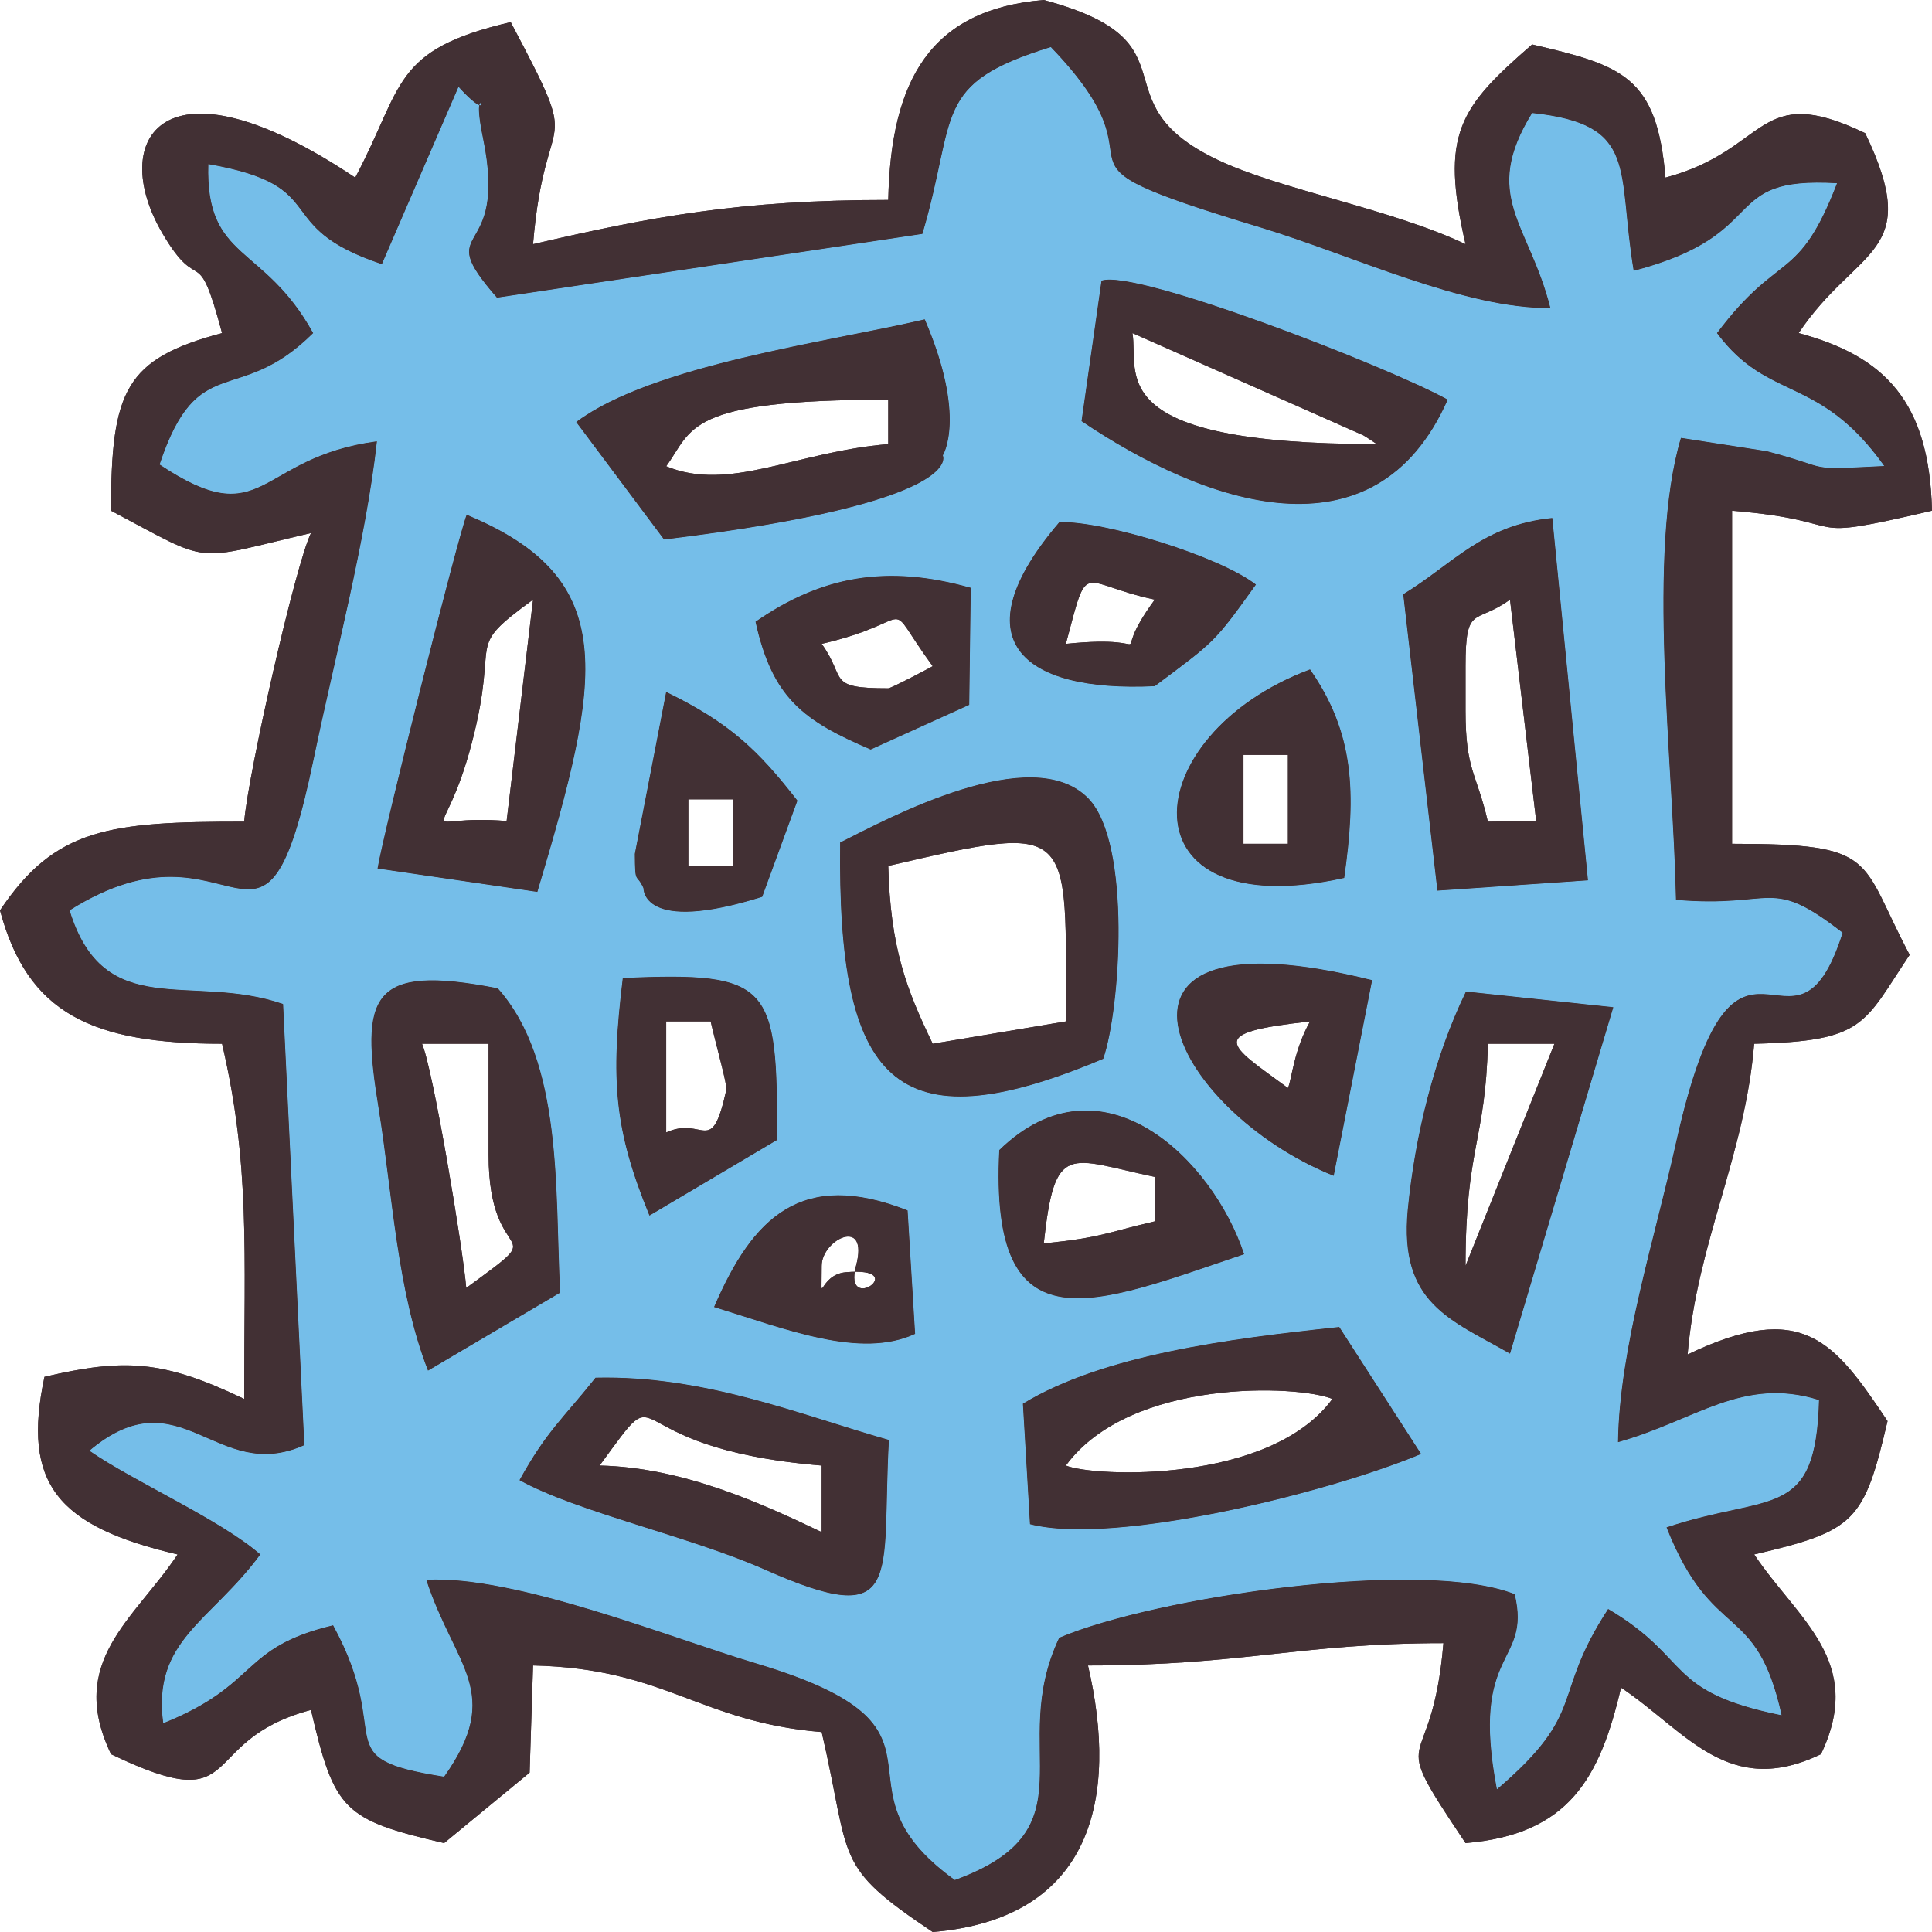 <?xml version="1.0" encoding="UTF-8"?> <!-- Creator: CorelDRAW 2017 --> <svg xmlns="http://www.w3.org/2000/svg" xmlns:xlink="http://www.w3.org/1999/xlink" xml:space="preserve" width="272px" height="272px" style="shape-rendering:geometricPrecision; text-rendering:geometricPrecision; image-rendering:optimizeQuality; fill-rule:evenodd; clip-rule:evenodd" viewBox="0 0 89.96 89.96"> <defs> <style type="text/css"> <![CDATA[ .fil1 {fill:#423034} .fil0 {fill:#75BEE9} ]]> </style> </defs> <g id="Слой_x0020_1">  <path class="fil0" d="M27.73 64.15c5.09,-0.12 9.51,1.72 13.66,2.9 -0.36,6.45 0.77,8.94 -5.79,6.03 -3.42,-1.52 -8.8,-2.7 -11.41,-4.16 1.27,-2.3 2.03,-2.87 3.54,-4.77zm20.23 6.82l-0.33 -5.61c3.72,-2.26 9.51,-3.02 14.73,-3.57l3.81 5.91c-4.12,1.74 -14.21,4.3 -18.21,3.27zm-14.71 -10.11c1.8,-4.19 4.08,-6.44 9.01,-4.5l0.35 5.75c-2.55,1.18 -5.98,-0.21 -9.36,-1.25zm13.28 -7.31c4.78,-4.64 9.94,0.43 11.4,4.85 -6.94,2.33 -11.88,4.61 -11.4,-4.85zm-16.29 3.05c-1.64,-4 -1.82,-6.31 -1.24,-11.06 6.92,-0.31 7.21,0.3 7.18,7.54l-5.94 3.52zm40.07 6.43c-2.78,-1.59 -5.17,-2.33 -4.76,-6.7 0.33,-3.42 1.23,-7.12 2.71,-10.16l6.86 0.73 -4.81 16.13zm-47.13 -17.01c3.04,3.42 2.66,9.41 2.9,14.17l-6.15 3.63c-1.44,-3.68 -1.65,-8.17 -2.3,-12.21 -0.85,-5.21 -0.45,-6.77 5.55,-5.59zm38.92 8.73c-7.66,-3.08 -12.29,-12.64 1.79,-9.11l-1.79 9.11zm-22.98 -15.52c2.21,-1.11 8.94,-4.76 11.56,-2.05 2.02,2.08 1.49,9.83 0.69,12.12 -9.8,4.14 -12.38,1.03 -12.25,-10.07zm-9.16 2.12c-0.34,-0.74 -0.39,-0.1 -0.4,-1.59l1.46 -7.54c2.98,1.45 4.29,2.72 6.11,5.06l-1.64 4.48c-5.65,1.77 -5.52,-0.41 -5.53,-0.41zm32.63 -0.47c-10.44,2.31 -9.79,-6.64 -1.59,-9.71 2.06,2.96 2.16,5.72 1.59,9.71zm-45.01 -0.44c0.26,-1.61 3.74,-15.45 4.15,-16.47 7.19,2.98 6.3,7.5 3.29,17.56l-7.44 -1.09zm27.62 -13.07l-0.07 5.45 -4.59 2.08c-3.12,-1.34 -4.57,-2.37 -5.36,-5.95 3.05,-2.12 6.1,-2.69 10.02,-1.58zm20.14 0.3c2.32,-1.42 3.7,-3.23 6.94,-3.55l1.66 16.87 -7.01 0.48 -1.59 -13.8zm-16.01 -3.36c2.18,-0.05 7.5,1.62 9.15,2.91 -1.97,2.75 -1.91,2.63 -4.71,4.73 -6.22,0.3 -9.11,-2.18 -4.44,-7.64zm-22.5 -4.66c3.57,-2.66 11.66,-3.71 16.23,-4.78 1.97,4.57 0.84,6.35 0.84,6.33 -0.01,0 1.27,2.19 -12.98,3.92l-4.09 -5.47zm24.46 -6.58c1.58,-0.57 13.39,4.02 16.12,5.54 -3.4,7.7 -11.36,4.84 -17.05,1l0.93 -6.54zm-8.34 -2.18l-19.81 2.97c-3.14,-3.59 0.56,-1.55 -0.65,-7.43 -0.68,-3.3 0.86,-0.19 -1.14,-2.39l-3.57 8.26c-5.32,-1.78 -2.18,-3.62 -8.08,-4.66 -0.14,4.54 2.57,3.68 4.88,7.87 -3.52,3.5 -5.35,0.72 -7.15,6.12 4.94,3.29 4.46,-0.32 10.12,-1.08 -0.5,4.57 -1.98,10.14 -2.94,14.77 -2.4,11.58 -3.53,2.13 -11.37,7.07 1.62,5.25 5.66,2.88 9.94,4.36l0.99 20.54c-4.12,1.85 -5.75,-3.32 -10.01,0.26 2.06,1.43 6.13,3.22 7.96,4.83 -2.31,3.14 -5.04,3.99 -4.52,7.86 4.51,-1.81 3.55,-3.52 7.91,-4.56 2.92,5.35 -0.43,6.17 5.17,7.05 2.79,-3.94 0.49,-5.12 -0.83,-9.17 4.15,-0.22 11.3,2.68 15.38,3.9 10.22,3.06 3,5.59 9.23,10.08 6.52,-2.38 2.39,-6.08 4.86,-11.28 4.48,-1.91 16.92,-3.73 21.21,-2.03 0.79,3.34 -2.1,2.46 -0.83,9.09 4.28,-3.66 2.47,-4.25 5.18,-8.4 3.93,2.32 2.6,3.84 8.08,4.95 -1.19,-5.39 -3.2,-3.3 -5.36,-8.75 4.84,-1.62 6.95,-0.28 7.1,-5.93 -3.56,-1.12 -5.77,0.96 -9.36,1.96 0.06,-4.38 1.72,-9.51 2.7,-13.94 2.83,-12.7 5.45,-2.5 7.76,-9.78 -3.45,-2.68 -3.11,-1.13 -7.76,-1.53 -0.14,-6.56 -1.37,-16.15 0.23,-21.51l4 0.62c3.18,0.83 1.63,0.88 5.47,0.69 -3.05,-4.28 -5.39,-2.96 -7.79,-6.19 2.92,-3.89 3.77,-2.27 5.59,-6.98 -5.61,-0.33 -2.9,2.36 -9.47,4.08 -0.79,-4.74 0.26,-6.82 -4.73,-7.35 -2.39,3.88 -0.15,5.12 0.85,9.08 -3.97,0.06 -9.24,-2.46 -13.5,-3.75 -11.4,-3.45 -3.74,-2.15 -9.76,-8.4 -5.58,1.72 -4.33,3.13 -5.98,8.7z"></path> <path class="fil1" d="M24.82 77.55l0 0zm59.88 -12.36c-0.15,5.65 -2.26,4.31 -7.1,5.93 2.16,5.45 4.17,3.36 5.36,8.75 -5.48,-1.11 -4.15,-2.63 -8.08,-4.95 -2.71,4.15 -0.9,4.74 -5.18,8.4 -1.27,-6.63 1.62,-5.75 0.83,-9.09 -4.29,-1.7 -16.73,0.12 -21.21,2.03 -2.47,5.2 1.66,8.9 -4.86,11.28 -6.23,-4.49 0.99,-7.02 -9.23,-10.08 -4.08,-1.22 -11.23,-4.12 -15.38,-3.9 1.32,4.05 3.62,5.23 0.83,9.17 -5.6,-0.88 -2.25,-1.7 -5.17,-7.05 -4.36,1.04 -3.4,2.75 -7.91,4.56 -0.52,-3.87 2.21,-4.72 4.52,-7.86 -1.83,-1.61 -5.9,-3.4 -7.96,-4.83 4.26,-3.58 5.89,1.59 10.01,-0.26l-0.99 -20.54c-4.28,-1.48 -8.32,0.89 -9.94,-4.36 7.84,-4.94 8.97,4.51 11.37,-7.07 0.96,-4.63 2.44,-10.2 2.94,-14.77 -5.66,0.76 -5.18,4.37 -10.12,1.08 1.8,-5.4 3.63,-2.62 7.15,-6.12 -2.31,-4.19 -5.02,-3.33 -4.88,-7.87 5.9,1.04 2.76,2.88 8.08,4.66l3.57 -8.26c2,2.2 0.46,-0.91 1.14,2.39 1.21,5.88 -2.49,3.84 0.65,7.43l19.81 -2.97c1.65,-5.57 0.4,-6.98 5.98,-8.7 6.02,6.25 -1.64,4.95 9.76,8.4 4.26,1.29 9.53,3.81 13.5,3.75 -1,-3.96 -3.24,-5.2 -0.85,-9.08 4.99,0.53 3.94,2.61 4.73,7.35 6.57,-1.72 3.86,-4.41 9.47,-4.08 -1.82,4.71 -2.67,3.09 -5.59,6.98 2.4,3.23 4.74,1.91 7.79,6.19 -3.84,0.19 -2.29,0.14 -5.47,-0.69l-4 -0.62c-1.6,5.36 -0.37,14.95 -0.23,21.51 4.65,0.4 4.31,-1.15 7.76,1.53 -2.31,7.28 -4.93,-2.92 -7.76,9.78 -0.98,4.43 -2.64,9.56 -2.7,13.94 3.59,-1 5.8,-3.08 9.36,-1.96zm-59.88 12.36c6.19,0.14 7.74,2.63 13.44,3.1 1.4,6.04 0.49,6.18 5.17,9.31 7.43,-0.62 8.67,-6.24 7.23,-12.41 7.24,0 9.89,-1.04 16.55,-1.04 -0.55,6.57 -2.79,3.6 1.03,9.31 4.82,-0.4 6.26,-3.04 7.24,-7.24 3.04,2.04 4.99,5.18 9.31,3.1 2.07,-4.32 -1.07,-6.26 -3.11,-9.3 4.7,-1.1 5.11,-1.51 6.21,-6.21 -2.48,-3.7 -3.93,-5.68 -9.31,-3.1 0.44,-5.21 2.67,-9.26 3.1,-14.47 5.18,-0.12 5.09,-0.93 7.24,-4.14 -2.38,-4.49 -1.41,-5.17 -8.27,-5.17l0 -15.51c6.01,0.5 2.74,1.53 9.31,0 -0.12,-5.09 -2.21,-7.2 -6.21,-8.27 2.72,-4.06 5.84,-3.6 3.1,-9.31 -5.08,-2.44 -4.45,0.78 -9.3,2.07 -0.4,-4.72 -2,-5.22 -6.21,-6.2 -3.39,2.94 -4.29,4.17 -3.1,9.3 -3.41,-1.63 -8.68,-2.55 -11.57,-3.94 -5.7,-2.73 -0.77,-5.48 -8.07,-7.43 -5.28,0.44 -7.12,3.73 -7.24,9.31 -6.91,0 -11.03,0.78 -16.54,2.06 0.57,-6.85 2.44,-3.76 -1.04,-10.34 -5.56,1.3 -4.96,2.94 -7.24,7.24 -8.96,-6 -11.54,-1.78 -8.98,2.59 1.78,3.04 1.6,0.23 2.78,4.65 -4.5,1.2 -5.17,2.66 -5.17,8.27 4.8,2.54 3.68,2.35 9.31,1.04 -0.73,1.5 -2.92,11.18 -3.11,13.44 -6.28,0 -8.8,0.29 -11.37,4.13 1.28,4.8 4.27,6.21 10.34,6.21 1.31,5.63 1.03,9.62 1.03,16.54 -3.78,-1.81 -5.57,-1.9 -9.3,-1.03 -1.06,4.98 0.6,6.96 6.2,8.27 -2.03,3.04 -5.17,4.98 -3.1,9.3 6.41,3.08 3.86,-0.61 9.31,-2.06 1.09,4.69 1.51,5.11 6.2,6.2l3.98 -3.28 0.16 -4.99z"></path> <path class="fil1" d="M41.36 40.32c8.78,-2.04 8.27,-1.9 8.27,7.24l-6.2 1.04c-1.23,-2.55 -1.97,-4.47 -2.07,-8.28zm-2.24 -1.09c-0.13,11.1 2.45,14.21 12.25,10.07 0.8,-2.29 1.33,-10.04 -0.69,-12.12 -2.62,-2.71 -9.35,0.94 -11.56,2.05z"></path> <path class="fil1" d="M19.65 48.6l3.1 0 0 5.17c0,5.49 3.16,3.13 -1.04,6.2 -0.15,-1.82 -1.55,-10.22 -2.06,-11.37zm0.28 15.22l6.15 -3.63c-0.24,-4.76 0.14,-10.75 -2.9,-14.17 -6,-1.18 -6.4,0.38 -5.55,5.59 0.65,4.04 0.86,8.53 2.3,12.21z"></path> <path class="fil1" d="M49.63 68.24c2.99,-4.08 10.82,-3.76 12.41,-3.1 -2.9,3.96 -11.1,3.64 -12.41,3.1zm-1.67 2.73c4,1.03 14.09,-1.53 18.21,-3.27l-3.81 -5.91c-5.22,0.55 -11.01,1.31 -14.73,3.57l0.33 5.61z"></path> <path class="fil1" d="M23.59 38.23c-4.29,-0.36 -2.95,1.45 -1.62,-3.64 1.33,-5.09 -0.43,-4.27 2.85,-6.67l-1.23 10.31zm-6.01 2.21l7.44 1.09c3.01,-10.06 3.9,-14.58 -3.29,-17.56 -0.41,1.02 -3.89,14.86 -4.15,16.47z"></path> <path class="fil1" d="M31.02 21.71c1.26,-1.72 0.84,-3.1 10.34,-3.1l0 2.07c-4.33,0.36 -7.4,2.25 -10.34,1.03zm-4.19 -2.06l4.09 5.47c14.25,-1.73 12.97,-3.92 12.98,-3.92 0,0.02 1.13,-1.76 -0.84,-6.33 -4.57,1.07 -12.66,2.12 -16.23,4.78z"></path> <path class="fil1" d="M52.73 15.51l10.75 4.76c0.14,0.08 0.42,0.27 0.63,0.41 -12.9,0 -11.06,-3.31 -11.38,-5.17zm-1.44 -2.44l-0.93 6.54c5.69,3.84 13.65,6.7 17.05,-1 -2.73,-1.52 -14.54,-6.11 -16.12,-5.54z"></path> <path class="fil1" d="M38.26 68.24l0 3.1c-2.79,-1.33 -6.44,-3.01 -10.34,-3.1 3.38,-4.61 0.27,-0.84 10.34,0zm-14.07 0.68c2.61,1.46 7.99,2.64 11.41,4.16 6.56,2.91 5.43,0.42 5.79,-6.03 -4.15,-1.18 -8.57,-3.02 -13.66,-2.9 -1.51,1.9 -2.27,2.47 -3.54,4.77z"></path> <path class="fil1" d="M68.24 33.09l0 -2.07c0,-2.91 0.45,-1.92 2.07,-3.1l1.22 10.31 -2.25 0.03c-0.54,-2.32 -1.04,-2.38 -1.04,-5.17zm-2.9 -5.42l1.59 13.8 7.01 -0.48 -1.66 -16.87c-3.24,0.32 -4.62,2.13 -6.94,3.55z"></path> <path class="fil1" d="M68.24 58.94c0,-5.51 0.93,-5.79 1.04,-10.34l3.1 0 -4.14 10.34zm2.07 4.09l4.81 -16.13 -6.86 -0.73c-1.48,3.04 -2.38,6.74 -2.71,10.16 -0.41,4.37 1.98,5.11 4.76,6.7z"></path> <path class="fil1" d="M48.6 57.9c0.52,-4.77 1.13,-3.95 5.17,-3.1l0 2.07c-2.36,0.55 -2.4,0.74 -5.17,1.03zm-2.07 -4.35c-0.48,9.46 4.46,7.18 11.4,4.85 -1.46,-4.42 -6.62,-9.49 -11.4,-4.85z"></path> <path class="fil1" d="M59.97 50.66c-2.81,-2.06 -3.88,-2.56 1.03,-3.1 -0.77,1.37 -0.85,2.72 -1.03,3.1zm2.13 4.09l1.79 -9.11c-14.08,-3.53 -9.45,6.03 -1.79,9.11z"></path> <path class="fil1" d="M49.63 29.98c1.08,-4.04 0.56,-2.82 4.14,-2.06 -2.41,3.28 0.71,1.56 -4.14,2.06zm-0.3 -5.67c-4.67,5.46 -1.78,7.94 4.44,7.64 2.8,-2.1 2.74,-1.98 4.71,-4.73 -1.65,-1.29 -6.97,-2.96 -9.15,-2.91z"></path> <path class="fil1" d="M31.02 52.73l0 -5.17 2.07 0c0.28,1.21 0.78,2.96 0.73,3.19 -0.71,3.2 -1.04,1.18 -2.8,1.98zm-0.78 3.87l5.94 -3.52c0.03,-7.24 -0.26,-7.85 -7.18,-7.54 -0.58,4.75 -0.4,7.06 1.24,11.06z"></path> <path class="fil1" d="M57.9 35.15l2.07 0 0 4.14 -2.07 0 0 -4.14zm4.69 5.73c0.57,-3.99 0.47,-6.75 -1.59,-9.71 -8.2,3.07 -8.85,12.02 1.59,9.71z"></path> <path class="fil1" d="M38.26 29.98c4.71,-1.09 2.71,-2.32 5.17,1.04 -0.02,0.02 -1.93,1.03 -2.07,1.03 -2.91,0 -1.92,-0.44 -3.1,-2.07zm-3.08 -1.03c0.79,3.58 2.24,4.61 5.36,5.95l4.59 -2.08 0.07 -5.45c-3.92,-1.11 -6.97,-0.54 -10.02,1.58z"></path> <path class="fil1" d="M38.26 58.94c0,-1.22 2.22,-2.33 1.6,0 -0.63,2.33 2.63,0.02 -0.48,0.3 -1.3,0.12 -1.12,1.8 -1.12,-0.3zm-5.01 1.92c3.38,1.04 6.81,2.43 9.36,1.25l-0.35 -5.75c-4.93,-1.94 -7.21,0.31 -9.01,4.5z"></path> <path class="fil1" d="M32.05 37.22l2.07 0 0 3.1 -2.07 0 0 -3.1zm-2.09 4.13c0.01,0 -0.12,2.18 5.53,0.41l1.64 -4.48c-1.82,-2.34 -3.13,-3.61 -6.11,-5.06l-1.46 7.54c0.01,1.49 0.06,0.85 0.4,1.59z"></path> <path class="fil0" d="M27.73 64.15c5.09,-0.12 9.51,1.72 13.66,2.9 -0.36,6.45 0.77,8.94 -5.79,6.03 -3.42,-1.52 -8.8,-2.7 -11.41,-4.16 1.27,-2.3 2.03,-2.87 3.54,-4.77zm20.23 6.82l-0.33 -5.61c3.72,-2.26 9.51,-3.02 14.73,-3.57l3.81 5.91c-4.12,1.74 -14.21,4.3 -18.21,3.27zm-14.71 -10.11c1.8,-4.19 4.08,-6.44 9.01,-4.5l0.35 5.75c-2.55,1.18 -5.98,-0.21 -9.36,-1.25zm13.28 -7.31c4.78,-4.64 9.94,0.43 11.4,4.85 -6.94,2.33 -11.88,4.61 -11.4,-4.85zm-16.29 3.05c-1.64,-4 -1.82,-6.31 -1.24,-11.06 6.92,-0.31 7.21,0.3 7.18,7.54l-5.94 3.52zm40.07 6.43c-2.78,-1.59 -5.17,-2.33 -4.76,-6.7 0.33,-3.42 1.23,-7.12 2.71,-10.16l6.86 0.73 -4.81 16.13zm-47.13 -17.01c3.04,3.42 2.66,9.41 2.9,14.17l-6.15 3.63c-1.44,-3.68 -1.65,-8.17 -2.3,-12.21 -0.85,-5.21 -0.45,-6.77 5.55,-5.59zm38.92 8.73c-7.66,-3.08 -12.29,-12.64 1.79,-9.11l-1.79 9.11zm-22.98 -15.52c2.21,-1.11 8.94,-4.76 11.56,-2.05 2.02,2.08 1.49,9.83 0.69,12.12 -9.8,4.14 -12.38,1.03 -12.25,-10.07zm-9.16 2.12c-0.34,-0.74 -0.39,-0.1 -0.4,-1.59l1.46 -7.54c2.98,1.45 4.29,2.72 6.11,5.06l-1.64 4.48c-5.65,1.77 -5.52,-0.41 -5.53,-0.41zm32.63 -0.47c-10.44,2.31 -9.79,-6.64 -1.59,-9.71 2.06,2.96 2.16,5.72 1.59,9.71zm-45.01 -0.44c0.26,-1.61 3.74,-15.45 4.15,-16.47 7.19,2.98 6.3,7.5 3.29,17.56l-7.44 -1.09zm27.62 -13.07l-0.07 5.45 -4.59 2.08c-3.12,-1.34 -4.57,-2.37 -5.36,-5.95 3.05,-2.12 6.1,-2.69 10.02,-1.58zm20.14 0.3c2.32,-1.42 3.7,-3.23 6.94,-3.55l1.66 16.87 -7.01 0.48 -1.59 -13.8zm-16.01 -3.36c2.18,-0.05 7.5,1.62 9.15,2.91 -1.97,2.75 -1.91,2.63 -4.71,4.73 -6.22,0.3 -9.11,-2.18 -4.44,-7.64zm-22.5 -4.66c3.57,-2.66 11.66,-3.71 16.23,-4.78 1.97,4.57 0.84,6.35 0.84,6.33 -0.01,0 1.27,2.19 -12.98,3.92l-4.09 -5.47zm24.46 -6.58c1.58,-0.57 13.39,4.02 16.12,5.54 -3.4,7.7 -11.36,4.84 -17.05,1l0.93 -6.54zm-8.34 -2.18l-19.81 2.97c-3.14,-3.59 0.56,-1.55 -0.65,-7.43 -0.68,-3.3 0.86,-0.19 -1.14,-2.39l-3.57 8.26c-5.32,-1.78 -2.18,-3.62 -8.08,-4.66 -0.14,4.54 2.57,3.68 4.88,7.87 -3.52,3.5 -5.35,0.72 -7.15,6.12 4.94,3.29 4.46,-0.32 10.12,-1.08 -0.5,4.57 -1.98,10.14 -2.94,14.77 -2.4,11.58 -3.53,2.13 -11.37,7.07 1.62,5.25 5.66,2.88 9.94,4.36l0.99 20.54c-4.12,1.85 -5.75,-3.32 -10.01,0.26 2.06,1.43 6.13,3.22 7.96,4.83 -2.31,3.14 -5.04,3.99 -4.52,7.86 4.51,-1.81 3.55,-3.52 7.91,-4.56 2.92,5.35 -0.43,6.17 5.17,7.05 2.79,-3.94 0.49,-5.12 -0.83,-9.17 4.15,-0.22 11.3,2.68 15.38,3.9 10.22,3.06 3,5.59 9.23,10.08 6.52,-2.38 2.39,-6.08 4.86,-11.28 4.48,-1.91 16.92,-3.73 21.21,-2.03 0.79,3.34 -2.1,2.46 -0.83,9.09 4.28,-3.66 2.47,-4.25 5.18,-8.4 3.93,2.32 2.6,3.84 8.08,4.95 -1.19,-5.39 -3.2,-3.3 -5.36,-8.75 4.84,-1.62 6.95,-0.28 7.1,-5.93 -3.56,-1.12 -5.77,0.96 -9.36,1.96 0.06,-4.38 1.72,-9.51 2.7,-13.94 2.83,-12.7 5.45,-2.5 7.76,-9.78 -3.45,-2.68 -3.11,-1.13 -7.76,-1.53 -0.14,-6.56 -1.37,-16.15 0.23,-21.51l4 0.62c3.18,0.83 1.63,0.88 5.47,0.69 -3.05,-4.28 -5.39,-2.96 -7.79,-6.19 2.92,-3.89 3.77,-2.27 5.59,-6.98 -5.61,-0.33 -2.9,2.36 -9.47,4.08 -0.79,-4.74 0.26,-6.82 -4.73,-7.35 -2.39,3.88 -0.15,5.12 0.85,9.08 -3.97,0.06 -9.24,-2.46 -13.5,-3.75 -11.4,-3.45 -3.74,-2.15 -9.76,-8.4 -5.58,1.72 -4.33,3.13 -5.98,8.7z"></path> <path class="fil1" d="M24.82 77.55l0 0zm59.88 -12.36c-0.15,5.65 -2.26,4.31 -7.1,5.93 2.16,5.45 4.17,3.36 5.36,8.75 -5.48,-1.11 -4.15,-2.63 -8.08,-4.95 -2.71,4.15 -0.9,4.74 -5.18,8.4 -1.27,-6.63 1.62,-5.75 0.83,-9.09 -4.29,-1.7 -16.73,0.12 -21.21,2.03 -2.47,5.2 1.66,8.9 -4.86,11.28 -6.23,-4.49 0.99,-7.02 -9.23,-10.08 -4.08,-1.22 -11.23,-4.12 -15.38,-3.9 1.32,4.05 3.62,5.23 0.83,9.17 -5.6,-0.88 -2.25,-1.7 -5.17,-7.05 -4.36,1.04 -3.4,2.75 -7.91,4.56 -0.52,-3.87 2.21,-4.72 4.52,-7.86 -1.83,-1.61 -5.9,-3.4 -7.96,-4.83 4.26,-3.58 5.89,1.59 10.01,-0.26l-0.99 -20.54c-4.28,-1.48 -8.32,0.89 -9.94,-4.36 7.84,-4.94 8.97,4.51 11.37,-7.07 0.96,-4.63 2.44,-10.2 2.94,-14.77 -5.66,0.76 -5.18,4.37 -10.12,1.08 1.8,-5.4 3.63,-2.62 7.15,-6.12 -2.31,-4.19 -5.02,-3.33 -4.88,-7.87 5.9,1.04 2.76,2.88 8.08,4.66l3.57 -8.26c2,2.2 0.46,-0.91 1.14,2.39 1.21,5.88 -2.49,3.84 0.65,7.43l19.81 -2.97c1.65,-5.57 0.4,-6.98 5.98,-8.7 6.02,6.25 -1.64,4.95 9.76,8.4 4.26,1.29 9.53,3.81 13.5,3.75 -1,-3.96 -3.24,-5.2 -0.85,-9.08 4.99,0.53 3.94,2.61 4.73,7.35 6.57,-1.72 3.86,-4.41 9.47,-4.08 -1.82,4.71 -2.67,3.09 -5.59,6.98 2.4,3.23 4.74,1.91 7.79,6.19 -3.84,0.19 -2.29,0.14 -5.47,-0.69l-4 -0.62c-1.6,5.36 -0.37,14.95 -0.23,21.51 4.65,0.4 4.31,-1.15 7.76,1.53 -2.31,7.28 -4.93,-2.92 -7.76,9.78 -0.98,4.43 -2.64,9.56 -2.7,13.94 3.59,-1 5.8,-3.08 9.36,-1.96zm-59.88 12.36c6.19,0.14 7.74,2.63 13.44,3.1 1.4,6.04 0.49,6.18 5.17,9.31 7.43,-0.62 8.67,-6.24 7.23,-12.41 7.24,0 9.89,-1.04 16.55,-1.04 -0.55,6.57 -2.79,3.6 1.03,9.31 4.82,-0.4 6.26,-3.04 7.24,-7.24 3.04,2.04 4.99,5.18 9.31,3.1 2.07,-4.32 -1.07,-6.26 -3.11,-9.3 4.7,-1.1 5.11,-1.51 6.21,-6.21 -2.48,-3.7 -3.93,-5.68 -9.31,-3.1 0.44,-5.21 2.67,-9.26 3.1,-14.47 5.18,-0.12 5.09,-0.93 7.24,-4.14 -2.38,-4.49 -1.41,-5.17 -8.27,-5.17l0 -15.51c6.01,0.5 2.74,1.53 9.31,0 -0.12,-5.09 -2.21,-7.2 -6.21,-8.27 2.72,-4.06 5.84,-3.6 3.1,-9.31 -5.08,-2.44 -4.45,0.78 -9.3,2.07 -0.4,-4.72 -2,-5.22 -6.21,-6.2 -3.39,2.94 -4.29,4.17 -3.1,9.3 -3.41,-1.63 -8.68,-2.55 -11.57,-3.94 -5.7,-2.73 -0.77,-5.48 -8.07,-7.43 -5.28,0.44 -7.12,3.73 -7.24,9.31 -6.91,0 -11.03,0.78 -16.54,2.06 0.57,-6.85 2.44,-3.76 -1.04,-10.34 -5.56,1.3 -4.96,2.94 -7.24,7.24 -8.96,-6 -11.54,-1.78 -8.98,2.59 1.78,3.04 1.6,0.23 2.78,4.65 -4.5,1.2 -5.17,2.66 -5.17,8.27 4.8,2.54 3.68,2.35 9.31,1.04 -0.73,1.5 -2.92,11.18 -3.11,13.44 -6.28,0 -8.8,0.29 -11.37,4.13 1.28,4.8 4.27,6.21 10.34,6.21 1.31,5.63 1.03,9.62 1.03,16.54 -3.78,-1.81 -5.57,-1.9 -9.3,-1.03 -1.06,4.98 0.6,6.96 6.2,8.27 -2.03,3.04 -5.17,4.98 -3.1,9.3 6.41,3.08 3.86,-0.61 9.31,-2.06 1.09,4.69 1.51,5.11 6.2,6.2l3.98 -3.28 0.16 -4.99z"></path> <path class="fil1" d="M41.36 40.32c8.78,-2.04 8.27,-1.9 8.27,7.24l-6.2 1.04c-1.23,-2.55 -1.97,-4.47 -2.07,-8.28zm-2.24 -1.09c-0.13,11.1 2.45,14.21 12.25,10.07 0.8,-2.29 1.33,-10.04 -0.69,-12.12 -2.62,-2.71 -9.35,0.94 -11.56,2.05z"></path> <path class="fil1" d="M19.65 48.6l3.1 0 0 5.17c0,5.49 3.16,3.13 -1.04,6.2 -0.15,-1.82 -1.55,-10.22 -2.06,-11.37zm0.28 15.22l6.15 -3.63c-0.24,-4.76 0.14,-10.75 -2.9,-14.17 -6,-1.18 -6.4,0.38 -5.55,5.59 0.65,4.04 0.86,8.53 2.3,12.21z"></path> <path class="fil1" d="M49.63 68.24c2.99,-4.08 10.82,-3.76 12.41,-3.1 -2.9,3.96 -11.1,3.64 -12.41,3.1zm-1.67 2.73c4,1.03 14.09,-1.53 18.21,-3.27l-3.81 -5.91c-5.22,0.55 -11.01,1.31 -14.73,3.57l0.33 5.61z"></path> <path class="fil1" d="M23.59 38.23c-4.29,-0.36 -2.95,1.45 -1.62,-3.64 1.33,-5.09 -0.43,-4.27 2.85,-6.67l-1.23 10.31zm-6.01 2.21l7.44 1.09c3.01,-10.06 3.9,-14.58 -3.29,-17.56 -0.41,1.02 -3.89,14.86 -4.15,16.47z"></path> <path class="fil1" d="M31.02 21.71c1.26,-1.72 0.84,-3.1 10.34,-3.1l0 2.07c-4.33,0.36 -7.4,2.25 -10.34,1.03zm-4.19 -2.06l4.09 5.47c14.25,-1.73 12.97,-3.92 12.98,-3.92 0,0.02 1.13,-1.76 -0.84,-6.33 -4.57,1.07 -12.66,2.12 -16.23,4.78z"></path> <path class="fil1" d="M52.73 15.51l10.75 4.76c0.14,0.08 0.42,0.27 0.63,0.41 -12.9,0 -11.06,-3.31 -11.38,-5.17zm-1.44 -2.44l-0.93 6.54c5.69,3.84 13.65,6.7 17.05,-1 -2.73,-1.52 -14.54,-6.11 -16.12,-5.54z"></path> <path class="fil1" d="M38.26 68.24l0 3.1c-2.79,-1.33 -6.44,-3.01 -10.34,-3.1 3.38,-4.61 0.27,-0.84 10.34,0zm-14.07 0.68c2.61,1.46 7.99,2.64 11.41,4.16 6.56,2.91 5.43,0.42 5.79,-6.03 -4.15,-1.18 -8.57,-3.02 -13.66,-2.9 -1.51,1.9 -2.27,2.47 -3.54,4.77z"></path> <path class="fil1" d="M68.24 33.09l0 -2.07c0,-2.91 0.45,-1.92 2.07,-3.1l1.22 10.31 -2.25 0.03c-0.54,-2.32 -1.04,-2.38 -1.04,-5.17zm-2.9 -5.42l1.59 13.8 7.01 -0.48 -1.66 -16.87c-3.24,0.32 -4.62,2.13 -6.94,3.55z"></path> <path class="fil1" d="M68.24 58.94c0,-5.51 0.93,-5.79 1.04,-10.34l3.1 0 -4.14 10.34zm2.07 4.09l4.81 -16.13 -6.86 -0.73c-1.48,3.04 -2.38,6.74 -2.71,10.16 -0.41,4.37 1.98,5.11 4.76,6.7z"></path> <path class="fil1" d="M48.6 57.9c0.52,-4.77 1.13,-3.95 5.17,-3.1l0 2.07c-2.36,0.55 -2.4,0.74 -5.17,1.03zm-2.07 -4.35c-0.48,9.46 4.46,7.18 11.4,4.85 -1.46,-4.42 -6.62,-9.49 -11.4,-4.85z"></path> <path class="fil1" d="M59.97 50.66c-2.81,-2.06 -3.88,-2.56 1.03,-3.1 -0.77,1.37 -0.85,2.72 -1.03,3.1zm2.13 4.09l1.79 -9.11c-14.08,-3.53 -9.45,6.03 -1.79,9.11z"></path> <path class="fil1" d="M49.63 29.98c1.08,-4.04 0.56,-2.82 4.14,-2.06 -2.41,3.28 0.71,1.56 -4.14,2.06zm-0.3 -5.67c-4.67,5.46 -1.78,7.94 4.44,7.64 2.8,-2.1 2.74,-1.98 4.71,-4.73 -1.65,-1.29 -6.97,-2.96 -9.15,-2.91z"></path> <path class="fil1" d="M31.02 52.73l0 -5.17 2.07 0c0.28,1.21 0.78,2.96 0.73,3.19 -0.71,3.2 -1.04,1.18 -2.8,1.98zm-0.78 3.87l5.94 -3.52c0.03,-7.24 -0.26,-7.85 -7.18,-7.54 -0.58,4.75 -0.4,7.06 1.24,11.06z"></path> <path class="fil1" d="M57.9 35.15l2.07 0 0 4.14 -2.07 0 0 -4.14zm4.69 5.73c0.57,-3.99 0.47,-6.75 -1.59,-9.71 -8.2,3.07 -8.85,12.02 1.59,9.71z"></path> <path class="fil1" d="M38.26 29.98c4.71,-1.09 2.71,-2.32 5.17,1.04 -0.02,0.02 -1.93,1.03 -2.07,1.03 -2.91,0 -1.92,-0.44 -3.1,-2.07zm-3.08 -1.03c0.79,3.58 2.24,4.61 5.36,5.95l4.59 -2.08 0.07 -5.45c-3.92,-1.11 -6.97,-0.54 -10.02,1.58z"></path> <path class="fil1" d="M38.26 58.94c0,-1.22 2.22,-2.33 1.6,0 -0.63,2.33 2.63,0.02 -0.48,0.3 -1.3,0.12 -1.12,1.8 -1.12,-0.3zm-5.01 1.92c3.38,1.04 6.81,2.43 9.36,1.25l-0.35 -5.75c-4.93,-1.94 -7.21,0.31 -9.01,4.5z"></path> <path class="fil1" d="M32.05 37.22l2.07 0 0 3.1 -2.07 0 0 -3.1zm-2.09 4.13c0.01,0 -0.12,2.18 5.53,0.41l1.64 -4.48c-1.82,-2.34 -3.13,-3.61 -6.11,-5.06l-1.46 7.54c0.01,1.49 0.06,0.85 0.4,1.59z"></path> </g> </svg> 